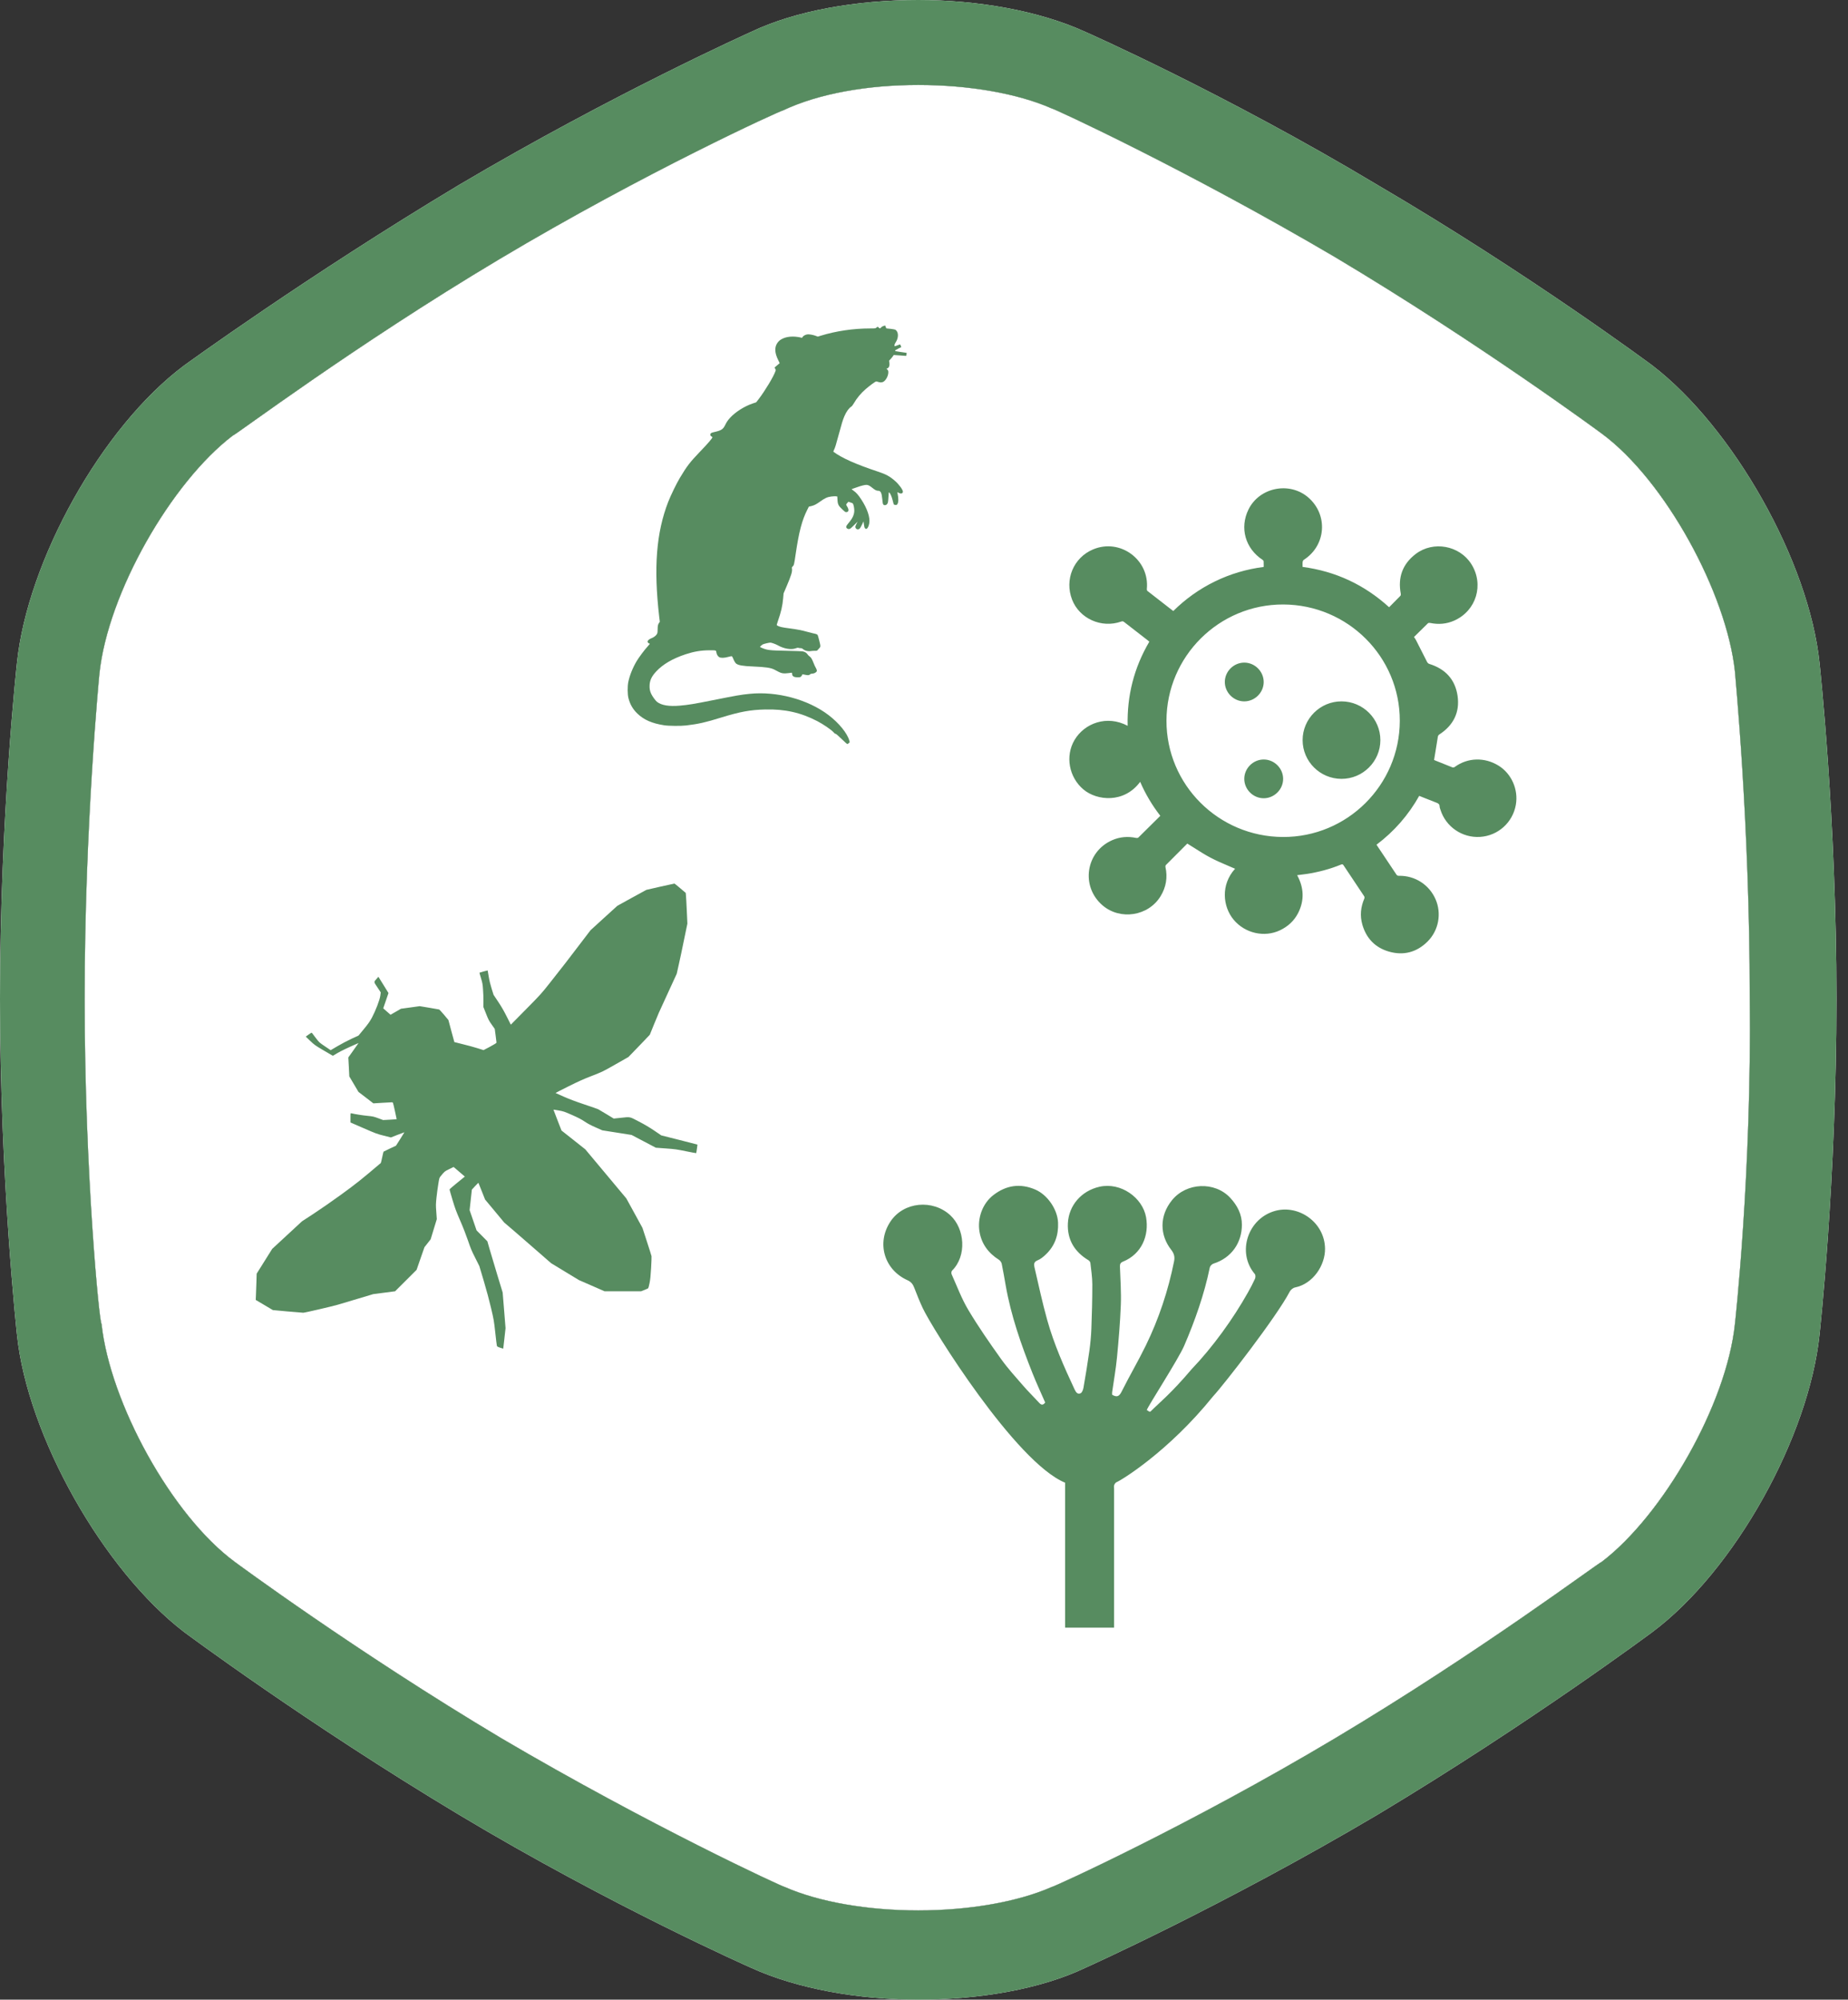 <svg width="110" height="119" viewBox="0 0 110 119" fill="none" xmlns="http://www.w3.org/2000/svg">
<rect x="0" y="0" width="110" height="119" fill="#333333" stroke="none"/>
<path d="M108.306 39.456C107.677 33.386 103.143 25.419 98.357 21.751C98.357 21.751 91.053 16.314 81.986 11.002C72.918 5.564 64.606 1.897 64.606 1.897C61.835 0.632 58.183 0 54.657 0C51.005 0 47.353 0.632 44.708 1.897C44.708 1.897 36.522 5.564 27.328 11.002C18.261 16.44 10.957 21.751 10.957 21.751C6.045 25.419 1.637 33.386 1.008 39.456C1.008 39.456 0 48.561 0 59.437C0 70.186 1.008 79.418 1.008 79.418C1.637 85.488 6.171 93.455 10.957 97.122C10.957 97.122 18.261 102.56 27.328 107.998C36.396 113.436 44.708 117.103 44.708 117.103C47.478 118.368 51.131 119 54.657 119C58.309 119 61.961 118.368 64.606 117.103C64.606 117.103 72.792 113.436 81.986 107.998C91.053 102.56 98.357 97.122 98.357 97.122C103.269 93.455 107.677 85.488 108.306 79.418C108.306 79.418 109.314 70.312 109.314 59.437C109.314 48.688 108.306 39.456 108.306 39.456ZM103.269 78.785C102.765 83.591 98.987 90.167 95.335 92.949C95.209 92.949 88.156 98.26 79.467 103.445C70.777 108.63 62.717 112.298 62.591 112.298C60.576 113.183 57.679 113.689 54.657 113.689C51.635 113.689 48.738 113.183 46.723 112.298C46.597 112.298 38.663 108.63 29.847 103.445C21.157 98.26 13.979 92.949 13.979 92.949C10.201 90.167 6.549 83.464 6.045 78.785C5.919 78.785 5.038 69.807 5.038 59.437C5.038 49.067 5.919 40.088 5.919 40.088C6.423 35.283 10.201 28.707 13.853 25.924C13.979 25.924 21.032 20.613 29.721 15.428C38.411 10.243 46.471 6.576 46.597 6.576C48.738 5.564 51.635 5.058 54.657 5.058C57.679 5.058 60.576 5.564 62.591 6.45C62.717 6.45 70.651 10.117 79.467 15.302C88.156 20.487 95.335 25.798 95.335 25.798C99.113 28.58 102.765 35.283 103.269 39.962C103.269 40.088 104.15 48.941 104.15 59.31C104.276 69.807 103.269 78.785 103.269 78.785Z" fill="white"/>
<path d="M103.269 78.785C102.765 83.591 98.987 90.167 95.335 92.949C95.209 92.949 88.156 98.26 79.467 103.445C70.777 108.63 62.717 112.298 62.591 112.298C60.576 113.183 57.679 113.689 54.657 113.689C51.635 113.689 48.738 113.183 46.723 112.298C46.597 112.298 38.663 108.63 29.847 103.445C21.157 98.26 13.979 92.949 13.979 92.949C10.201 90.167 6.549 83.464 6.045 78.785C5.919 78.785 5.038 69.807 5.038 59.437C5.038 49.067 5.919 40.088 5.919 40.088C6.423 35.283 10.201 28.707 13.853 25.924C13.979 25.924 21.032 20.613 29.721 15.428C38.411 10.243 46.471 6.576 46.597 6.576C48.738 5.564 51.635 5.058 54.657 5.058C57.679 5.058 60.576 5.564 62.591 6.45C62.717 6.45 70.651 10.117 79.467 15.302C88.156 20.487 95.335 25.798 95.335 25.798C99.113 28.58 102.765 35.283 103.269 39.962C103.269 40.088 104.15 48.941 104.15 59.31C104.276 69.807 103.269 78.785 103.269 78.785Z" fill="white"/>
<path d="M108.306 39.456C107.677 33.386 103.143 25.419 98.357 21.751C98.357 21.751 91.053 16.314 81.986 11.002C72.918 5.564 64.606 1.897 64.606 1.897C61.835 0.632 58.183 0 54.657 0C51.005 0 47.353 0.632 44.708 1.897C44.708 1.897 36.522 5.564 27.328 11.002C18.261 16.44 10.957 21.751 10.957 21.751C6.045 25.419 1.637 33.386 1.008 39.456C1.008 39.456 0 48.561 0 59.437C0 70.186 1.008 79.418 1.008 79.418C1.637 85.488 6.171 93.455 10.957 97.122C10.957 97.122 18.261 102.56 27.328 107.998C36.396 113.436 44.708 117.103 44.708 117.103C47.478 118.368 51.131 119 54.657 119C58.309 119 61.961 118.368 64.606 117.103C64.606 117.103 72.792 113.436 81.986 107.998C91.053 102.56 98.357 97.122 98.357 97.122C103.269 93.455 107.677 85.488 108.306 79.418C108.306 79.418 109.314 70.312 109.314 59.437C109.314 48.688 108.306 39.456 108.306 39.456ZM103.269 78.785C102.765 83.591 98.987 90.167 95.335 92.949C95.209 92.949 88.156 98.26 79.467 103.445C70.777 108.63 62.717 112.298 62.591 112.298C60.576 113.183 57.679 113.689 54.657 113.689C51.635 113.689 48.738 113.183 46.723 112.298C46.597 112.298 38.663 108.63 29.847 103.445C21.157 98.26 13.979 92.949 13.979 92.949C10.201 90.167 6.549 83.464 6.045 78.785C5.919 78.785 5.038 69.807 5.038 59.437C5.038 49.067 5.919 40.088 5.919 40.088C6.423 35.283 10.201 28.707 13.853 25.925C13.979 25.925 21.032 20.613 29.721 15.428C38.411 10.243 46.471 6.576 46.597 6.576C48.738 5.564 51.635 5.058 54.657 5.058C57.679 5.058 60.576 5.564 62.591 6.45C62.717 6.45 70.651 10.117 79.467 15.302C88.156 20.487 95.335 25.798 95.335 25.798C99.113 28.58 102.765 35.283 103.269 39.962C103.269 40.088 104.15 48.941 104.15 59.31C104.276 69.807 103.269 78.785 103.269 78.785Z" fill="#578C60"/>
<path d="M39.297 52.767L38.473 52.956L37.608 53.429L36.746 53.905L35.948 54.63L35.151 55.357L34.567 56.122C33.861 57.055 33.466 57.563 32.749 58.469C32.214 59.146 32.181 59.181 31.303 60.07L30.406 60.978L30.163 60.496C29.992 60.154 29.843 59.897 29.65 59.609L29.379 59.203L29.264 58.835C29.186 58.586 29.13 58.357 29.09 58.114C29.06 57.918 29.03 57.755 29.028 57.751C29.021 57.745 28.553 57.874 28.54 57.885C28.536 57.889 28.577 58.037 28.631 58.212C28.718 58.499 28.731 58.571 28.752 58.891C28.768 59.088 28.779 59.399 28.776 59.585L28.772 59.923L28.93 60.321C29.069 60.675 29.106 60.747 29.268 60.974L29.45 61.231L29.502 61.623C29.53 61.839 29.554 62.032 29.554 62.049C29.554 62.071 29.413 62.157 29.169 62.289L28.783 62.492L28.425 62.38C28.23 62.317 27.84 62.211 27.56 62.144C27.281 62.075 27.049 62.017 27.045 62.014C27.04 62.012 26.96 61.716 26.865 61.355L26.691 60.702L26.433 60.392C26.29 60.224 26.158 60.078 26.137 60.074C26.115 60.068 25.846 60.02 25.54 59.97L24.983 59.877L24.424 59.955L23.865 60.031L23.555 60.211L23.245 60.388L23.133 60.288C23.07 60.234 22.972 60.15 22.916 60.098L22.812 60.005L22.968 59.551L23.124 59.096L22.825 58.612L22.523 58.127L22.422 58.244C22.242 58.448 22.237 58.417 22.465 58.757L22.664 59.058L22.638 59.25C22.606 59.503 22.354 60.154 22.14 60.557C22.01 60.794 21.923 60.92 21.661 61.238L21.34 61.627L20.933 61.813C20.709 61.917 20.337 62.112 20.105 62.248L19.682 62.497L19.342 62.267C19.008 62.043 18.999 62.034 18.804 61.779C18.694 61.636 18.592 61.502 18.577 61.48C18.551 61.443 18.538 61.45 18.373 61.565L18.2 61.688L18.46 61.939C18.705 62.172 18.752 62.207 19.19 62.467C19.45 62.62 19.695 62.763 19.736 62.787L19.814 62.83L20.083 62.67C20.308 62.538 20.733 62.335 21.249 62.112L21.342 62.071L21.223 62.239C21.158 62.33 21.021 62.525 20.92 62.668L20.733 62.929L20.764 63.494L20.792 64.058L21.065 64.519L21.338 64.98L21.782 65.32L22.224 65.661L22.751 65.629C23.041 65.612 23.306 65.597 23.336 65.597C23.39 65.597 23.393 65.603 23.503 66.096C23.566 66.373 23.614 66.6 23.611 66.602C23.607 66.607 23.425 66.62 23.206 66.633L22.805 66.654L22.515 66.546C22.244 66.447 22.198 66.436 21.884 66.405C21.605 66.379 21.136 66.306 20.911 66.252C20.863 66.241 20.863 66.241 20.863 66.52V66.799L21.637 67.136C22.367 67.454 22.437 67.481 22.84 67.582L23.267 67.69L23.67 67.532C23.891 67.446 24.071 67.379 24.071 67.383C24.071 67.388 23.958 67.569 23.82 67.788L23.57 68.181L23.208 68.35C23.009 68.443 22.84 68.525 22.831 68.534C22.823 68.543 22.786 68.696 22.749 68.874C22.712 69.051 22.675 69.202 22.666 69.211C21.548 70.163 21.184 70.455 20.306 71.091C19.791 71.465 19.056 71.975 18.672 72.226L17.976 72.68L17.09 73.5L16.203 74.32L15.74 75.058L15.278 75.795L15.263 76.293C15.256 76.565 15.243 76.918 15.235 77.074L15.222 77.359L15.731 77.66L16.242 77.963L17.105 78.043C17.582 78.086 18.007 78.121 18.05 78.121C18.143 78.121 19.771 77.742 20.096 77.647C20.213 77.61 20.74 77.454 21.264 77.299L22.218 77.013L22.868 76.929L23.518 76.844L24.158 76.206L24.797 75.568L25.031 74.893L25.265 74.221L25.449 73.987L25.634 73.751L25.816 73.152L26 72.551L25.97 72.124C25.939 71.724 25.941 71.67 25.98 71.281C26.004 71.052 26.052 70.69 26.087 70.478C26.145 70.113 26.152 70.089 26.223 70.003C26.47 69.702 26.457 69.713 26.735 69.576L27.001 69.447L27.068 69.503C27.24 69.648 27.669 70.016 27.669 70.018C27.669 70.02 27.465 70.186 27.214 70.388C26.962 70.589 26.759 70.768 26.759 70.786C26.759 70.803 26.837 71.08 26.934 71.402C27.084 71.904 27.151 72.083 27.391 72.637C27.567 73.04 27.742 73.492 27.857 73.827C28.013 74.29 28.076 74.439 28.287 74.854L28.531 75.341L28.796 76.228C28.958 76.773 29.125 77.394 29.229 77.839C29.392 78.534 29.403 78.594 29.479 79.288C29.522 79.686 29.565 80.041 29.574 80.076C29.587 80.132 29.608 80.145 29.771 80.201C29.871 80.234 29.953 80.26 29.955 80.255C29.957 80.253 29.99 79.978 30.025 79.645L30.092 79.04L30.007 77.98L29.921 76.92L29.598 75.86C29.42 75.276 29.216 74.59 29.143 74.335L29.01 73.87L28.69 73.546L28.367 73.221L28.161 72.62L27.953 72.016L28.02 71.406L28.087 70.794L28.278 70.587C28.384 70.472 28.473 70.385 28.479 70.394C28.484 70.403 28.575 70.63 28.681 70.898L28.874 71.385L29.444 72.068L30.012 72.752L30.677 73.321C31.043 73.634 31.663 74.173 32.053 74.517C32.446 74.863 32.782 75.157 32.801 75.17C32.823 75.183 33.204 75.417 33.651 75.687L34.461 76.178L35.224 76.511L35.985 76.844H37.073H38.159L38.358 76.766C38.469 76.723 38.571 76.676 38.584 76.663C38.596 76.65 38.633 76.511 38.664 76.358C38.707 76.141 38.729 75.931 38.757 75.451C38.776 75.107 38.787 74.794 38.781 74.757C38.774 74.718 38.651 74.324 38.505 73.879L38.241 73.07L37.762 72.194L37.281 71.318L36.061 69.858L34.84 68.398L34.132 67.837L33.423 67.277L33.182 66.659C33.048 66.319 32.942 66.038 32.944 66.036C32.946 66.033 33.085 66.053 33.252 66.083C33.538 66.133 33.579 66.146 34.047 66.351C34.427 66.52 34.6 66.609 34.799 66.743C34.986 66.868 35.172 66.968 35.456 67.091L35.85 67.266L36.722 67.403L37.593 67.541L38.315 67.92L39.036 68.3L39.633 68.344C40.174 68.382 40.283 68.398 40.829 68.51C41.16 68.577 41.436 68.629 41.44 68.623C41.451 68.612 41.52 68.123 41.512 68.114C41.51 68.11 41.024 67.987 40.434 67.837L39.362 67.567L38.948 67.286C38.657 67.089 38.38 66.925 38.026 66.741C37.446 66.44 37.545 66.46 36.925 66.524L36.531 66.566L36.104 66.306C35.87 66.163 35.649 66.031 35.612 66.014C35.577 65.995 35.207 65.865 34.788 65.726C34.26 65.549 33.887 65.408 33.553 65.261C33.291 65.147 33.072 65.049 33.068 65.045C33.063 65.041 33.404 64.865 33.824 64.656C34.427 64.355 34.719 64.223 35.228 64.026C35.868 63.777 35.877 63.773 36.637 63.34L37.404 62.904L37.636 62.666C37.764 62.534 38.053 62.237 38.276 62.002L38.679 61.578L38.928 60.963C39.065 60.628 39.197 60.31 39.221 60.26C39.242 60.211 39.492 59.67 39.771 59.06L40.281 57.95L40.402 57.411C40.469 57.115 40.612 56.445 40.718 55.919L40.916 54.965L40.881 54.197C40.861 53.775 40.84 53.364 40.831 53.284L40.818 53.137L40.495 52.863C40.317 52.709 40.159 52.584 40.146 52.581C40.131 52.581 39.75 52.664 39.297 52.767Z" fill="#578C60"/>
<path fill-rule="evenodd" clip-rule="evenodd" d="M67.867 46.527C68.181 47.25 68.577 47.919 69.066 48.549L68.832 48.781L68.832 48.781C68.474 49.138 68.119 49.49 67.762 49.84C67.735 49.867 67.671 49.874 67.629 49.865C67.138 49.761 66.659 49.799 66.201 50C64.619 50.694 64.317 52.756 65.629 53.879C66.683 54.78 68.351 54.52 69.077 53.342C69.411 52.798 69.509 52.216 69.372 51.594C69.365 51.559 69.373 51.504 69.396 51.48C69.744 51.128 70.095 50.777 70.436 50.438L70.672 50.201C70.816 50.289 70.957 50.378 71.097 50.467L71.097 50.468L71.097 50.468L71.097 50.468L71.097 50.468C71.414 50.669 71.727 50.868 72.054 51.04C72.383 51.214 72.727 51.361 73.069 51.507L73.069 51.507L73.069 51.507C73.219 51.571 73.368 51.635 73.516 51.7C72.655 52.645 72.777 53.949 73.434 54.736C74.109 55.541 75.262 55.804 76.191 55.361C76.666 55.135 77.036 54.796 77.273 54.328C77.654 53.573 77.612 52.821 77.212 52.082C77.274 52.074 77.335 52.066 77.396 52.059L77.396 52.059C77.526 52.044 77.651 52.029 77.776 52.009C78.483 51.901 79.171 51.719 79.832 51.447C79.901 51.419 79.932 51.434 79.971 51.492C80.151 51.763 80.332 52.034 80.513 52.304L80.514 52.306C80.743 52.648 80.972 52.991 81.2 53.335C81.222 53.368 81.228 53.431 81.212 53.468C80.992 53.976 80.939 54.498 81.094 55.032C81.331 55.847 81.861 56.395 82.677 56.63C83.544 56.879 84.324 56.672 84.965 56.039C85.639 55.375 85.82 54.359 85.449 53.513C85.068 52.644 84.218 52.1 83.266 52.119C83.195 52.12 83.156 52.099 83.117 52.041C82.881 51.684 82.643 51.329 82.404 50.973L82.404 50.973L82.404 50.972L82.124 50.554C82.079 50.488 82.035 50.421 81.989 50.352L81.989 50.351L81.935 50.269C82.987 49.476 83.832 48.51 84.477 47.362C84.574 47.401 84.671 47.439 84.767 47.478L84.767 47.478L84.767 47.478C85.013 47.577 85.256 47.674 85.501 47.767C85.611 47.809 85.689 47.853 85.69 47.987C85.69 48.038 85.708 48.09 85.725 48.141L85.731 48.157C85.734 48.167 85.737 48.177 85.741 48.187C86.057 49.201 87.035 49.872 88.1 49.804C89.166 49.736 90.042 48.951 90.228 47.898C90.389 46.989 89.975 46.047 89.205 45.567C88.377 45.052 87.367 45.078 86.597 45.638C86.538 45.681 86.493 45.683 86.429 45.657C86.202 45.564 85.974 45.474 85.746 45.383L85.746 45.383L85.746 45.383C85.641 45.341 85.537 45.3 85.432 45.258C85.408 45.248 85.386 45.236 85.372 45.229L85.362 45.224C85.382 45.102 85.402 44.981 85.422 44.861L85.422 44.861L85.422 44.861C85.478 44.522 85.533 44.19 85.584 43.857C85.595 43.784 85.621 43.744 85.681 43.704C86.516 43.159 86.904 42.386 86.759 41.404C86.615 40.427 86.023 39.801 85.075 39.509C85.026 39.494 84.974 39.445 84.949 39.399C84.813 39.136 84.68 38.872 84.547 38.608L84.546 38.607C84.46 38.437 84.374 38.266 84.287 38.096C84.265 38.052 84.237 38.011 84.208 37.968L84.208 37.968C84.195 37.948 84.181 37.928 84.168 37.907L84.353 37.724C84.569 37.509 84.781 37.298 84.998 37.09C85.024 37.065 85.089 37.063 85.132 37.072C85.623 37.174 86.102 37.136 86.559 36.933C87.881 36.346 88.35 34.778 87.573 33.559C86.872 32.46 85.315 32.172 84.272 32.964C83.483 33.564 83.195 34.365 83.38 35.336C83.388 35.375 83.38 35.433 83.355 35.459C83.186 35.634 83.015 35.806 82.841 35.98L82.685 36.136C81.216 34.8 79.504 33.998 77.535 33.737C77.535 33.706 77.534 33.676 77.533 33.646C77.532 33.575 77.531 33.508 77.538 33.441C77.543 33.397 77.571 33.339 77.606 33.316C78.935 32.466 79.067 30.634 77.872 29.603C76.756 28.64 74.963 29 74.315 30.319C73.776 31.413 74.123 32.643 75.157 33.319C75.184 33.337 75.215 33.374 75.217 33.403C75.222 33.483 75.222 33.563 75.221 33.645C75.22 33.676 75.22 33.708 75.22 33.739C74.196 33.87 73.229 34.156 72.312 34.604C71.391 35.053 70.568 35.641 69.838 36.362L69.603 36.181L69.603 36.181C69.163 35.84 68.729 35.504 68.297 35.165C68.272 35.146 68.26 35.093 68.264 35.057C68.438 33.313 66.676 32.014 65.06 32.697C63.898 33.187 63.354 34.493 63.815 35.684C64.254 36.817 65.566 37.404 66.737 36.989C66.807 36.964 66.855 36.97 66.914 37.017C67.244 37.275 67.576 37.532 67.907 37.788C68.048 37.897 68.188 38.006 68.329 38.115C68.349 38.13 68.367 38.147 68.386 38.164L68.386 38.164L68.386 38.164C68.395 38.172 68.403 38.179 68.412 38.187C67.5 39.736 67.079 41.402 67.122 43.193C65.882 42.533 64.549 43.042 63.96 44.037C63.397 44.99 63.624 46.249 64.489 46.98C65.289 47.655 66.911 47.821 67.867 46.527ZM76.39 35.973C80.228 35.989 83.33 39.088 83.321 42.898C83.313 46.722 80.19 49.825 76.365 49.809C72.527 49.794 69.425 46.695 69.433 42.884C69.442 39.06 72.565 35.958 76.39 35.973ZM79.846 46.35C81.12 46.355 82.166 45.315 82.165 44.044C82.165 42.776 81.13 41.743 79.856 41.739C78.582 41.734 77.536 42.774 77.537 44.045C77.537 45.312 78.572 46.346 79.846 46.35ZM74.058 41.739C73.429 41.737 72.904 41.21 72.906 40.581C72.908 39.954 73.437 39.431 74.067 39.432C74.697 39.434 75.222 39.962 75.22 40.59C75.218 41.218 74.689 41.741 74.058 41.739ZM74.064 46.349C74.063 46.977 74.589 47.503 75.219 47.504C75.849 47.504 76.377 46.98 76.377 46.352C76.378 45.724 75.852 45.198 75.222 45.198C74.592 45.197 74.064 45.721 74.064 46.349Z" fill="#578C60"/>
<path d="M52.583 19.401C52.531 19.417 52.473 19.454 52.444 19.487C52.386 19.557 52.371 19.559 52.309 19.497C52.282 19.47 52.254 19.448 52.242 19.448C52.232 19.448 52.197 19.47 52.167 19.497C52.111 19.544 52.103 19.546 51.791 19.546C50.801 19.546 49.77 19.697 48.861 19.976L48.676 20.032L48.574 19.993C48.441 19.939 48.231 19.896 48.105 19.896C47.978 19.896 47.828 19.968 47.777 20.052C47.758 20.089 47.731 20.108 47.718 20.102C47.623 20.067 47.361 20.03 47.195 20.03C46.958 20.03 46.761 20.069 46.595 20.147C46.433 20.225 46.356 20.288 46.271 20.41C46.094 20.669 46.109 20.998 46.318 21.421L46.41 21.612L46.26 21.738C46.175 21.807 46.107 21.869 46.107 21.877C46.107 21.883 46.125 21.916 46.146 21.951C46.181 22.009 46.182 22.021 46.157 22.089C46.044 22.418 45.544 23.246 45.155 23.756L45.01 23.943L44.821 24.005C44.325 24.169 43.791 24.504 43.467 24.852C43.324 25.008 43.251 25.115 43.157 25.308C43.041 25.544 42.931 25.616 42.549 25.704C42.341 25.752 42.312 25.766 42.287 25.83C42.266 25.889 42.302 25.963 42.366 25.982C42.387 25.988 42.404 26.007 42.404 26.021C42.404 26.081 42.148 26.381 41.672 26.874C41.064 27.507 40.895 27.729 40.47 28.436C40.268 28.773 39.93 29.468 39.774 29.867C39.064 31.694 38.9 33.788 39.24 36.713L39.275 37.005L39.232 37.063C39.165 37.157 39.145 37.241 39.145 37.449C39.145 37.605 39.138 37.661 39.107 37.724C39.06 37.821 38.912 37.934 38.758 37.99C38.638 38.035 38.547 38.119 38.547 38.185C38.547 38.234 38.615 38.3 38.665 38.3C38.696 38.3 38.675 38.333 38.557 38.462C38.37 38.662 38.031 39.118 37.896 39.344C37.66 39.741 37.475 40.207 37.398 40.589C37.346 40.849 37.35 41.309 37.406 41.539C37.496 41.903 37.666 42.201 37.934 42.46C38.324 42.836 38.804 43.048 39.531 43.161C39.801 43.204 40.528 43.21 40.852 43.171C41.554 43.089 42.005 42.988 42.906 42.707C44.053 42.353 44.659 42.242 45.552 42.221C46.722 42.193 47.656 42.402 48.643 42.912C48.996 43.095 49.486 43.43 49.606 43.568C49.658 43.63 49.71 43.673 49.723 43.667C49.754 43.656 49.854 43.742 50.173 44.049C50.302 44.176 50.419 44.279 50.433 44.279C50.446 44.279 50.485 44.256 50.518 44.227L50.58 44.172L50.553 44.071C50.437 43.638 49.935 43.023 49.312 42.55C48.09 41.621 46.248 41.126 44.624 41.29C44.086 41.344 43.878 41.381 42.433 41.669C41.315 41.893 40.97 41.95 40.468 41.993C39.822 42.049 39.379 41.975 39.109 41.769C39.02 41.7 38.835 41.445 38.764 41.295C38.682 41.12 38.657 40.984 38.667 40.772C38.681 40.477 38.794 40.244 39.059 39.959C39.46 39.529 40.036 39.192 40.813 38.935C41.317 38.77 41.728 38.701 42.227 38.699C42.64 38.699 42.624 38.694 42.644 38.834C42.661 38.947 42.73 39.06 42.809 39.106C42.908 39.165 43.114 39.159 43.355 39.091C43.496 39.052 43.552 39.044 43.571 39.06C43.585 39.071 43.616 39.13 43.641 39.192C43.691 39.319 43.766 39.447 43.81 39.484C43.94 39.591 44.204 39.638 44.834 39.663C45.589 39.695 45.886 39.739 46.107 39.856C46.165 39.887 46.275 39.944 46.35 39.983C46.524 40.074 46.643 40.092 46.9 40.061C47.01 40.047 47.112 40.035 47.126 40.033C47.139 40.033 47.149 40.059 47.149 40.098C47.149 40.24 47.251 40.306 47.477 40.306C47.625 40.306 47.637 40.302 47.691 40.25C47.721 40.218 47.746 40.178 47.746 40.162C47.746 40.123 47.766 40.123 47.943 40.16C48.099 40.193 48.169 40.185 48.221 40.129C48.24 40.108 48.279 40.092 48.313 40.092C48.414 40.092 48.522 40.053 48.578 39.996C48.624 39.95 48.63 39.932 48.616 39.876C48.609 39.839 48.58 39.773 48.553 39.73C48.524 39.687 48.468 39.56 48.423 39.447C48.333 39.214 48.269 39.112 48.184 39.06C48.15 39.038 48.101 38.988 48.074 38.949C48.009 38.853 47.922 38.795 47.799 38.768C47.737 38.754 47.357 38.738 46.831 38.729C45.804 38.709 45.664 38.692 45.332 38.549C45.28 38.528 45.239 38.503 45.239 38.497C45.239 38.477 45.334 38.39 45.394 38.353C45.448 38.32 45.772 38.242 45.857 38.242C45.922 38.242 46.179 38.335 46.3 38.403C46.666 38.612 47.102 38.682 47.376 38.577C47.453 38.545 47.492 38.542 47.529 38.555C47.554 38.565 47.61 38.573 47.654 38.573C47.71 38.573 47.748 38.586 47.793 38.625C47.912 38.727 48.101 38.773 48.273 38.744C48.327 38.734 48.431 38.727 48.502 38.729C48.616 38.731 48.638 38.725 48.666 38.686C48.686 38.662 48.724 38.62 48.753 38.59C48.85 38.495 48.852 38.468 48.769 38.137C48.728 37.971 48.686 37.819 48.674 37.798C48.649 37.749 48.585 37.724 48.393 37.687C48.308 37.669 48.15 37.628 48.042 37.597C47.752 37.513 47.419 37.449 46.994 37.395C46.512 37.332 46.371 37.299 46.246 37.213C46.227 37.2 46.24 37.143 46.306 36.954C46.489 36.434 46.578 36.053 46.616 35.609L46.642 35.311L46.821 34.894C47.102 34.232 47.168 34.014 47.141 33.838C47.129 33.768 47.135 33.753 47.185 33.706C47.261 33.636 47.272 33.585 47.361 32.974C47.556 31.649 47.735 30.962 48.053 30.335L48.146 30.15L48.283 30.119C48.46 30.078 48.582 30.015 48.817 29.848C49.104 29.642 49.241 29.579 49.474 29.548C49.583 29.534 49.708 29.529 49.754 29.534L49.839 29.546L49.85 29.743C49.864 30.015 49.91 30.105 50.144 30.319C50.311 30.475 50.325 30.485 50.394 30.475C50.526 30.459 50.539 30.327 50.429 30.15C50.396 30.097 50.369 30.043 50.369 30.029C50.369 30.015 50.398 29.971 50.435 29.932L50.498 29.86L50.612 29.897C50.674 29.916 50.742 29.943 50.759 29.959C50.801 29.998 50.851 30.222 50.851 30.38C50.851 30.621 50.749 30.847 50.51 31.125C50.356 31.308 50.337 31.369 50.414 31.441C50.462 31.488 50.541 31.495 50.606 31.462C50.63 31.451 50.738 31.351 50.848 31.242L51.046 31.046L50.977 31.182C50.923 31.283 50.909 31.332 50.917 31.377C50.94 31.494 51.069 31.54 51.162 31.466C51.189 31.447 51.253 31.34 51.305 31.229L51.399 31.028L51.424 31.211C51.444 31.357 51.457 31.404 51.494 31.441C51.532 31.48 51.546 31.484 51.588 31.464C51.652 31.435 51.714 31.301 51.742 31.135C51.8 30.791 51.623 30.263 51.264 29.719C51.089 29.451 50.958 29.303 50.797 29.195C50.684 29.118 50.678 29.11 50.72 29.098C50.743 29.09 50.873 29.046 51.004 28.999C51.255 28.907 51.467 28.855 51.571 28.855C51.675 28.857 51.762 28.899 51.922 29.03C52.097 29.17 52.169 29.205 52.275 29.205C52.423 29.205 52.483 29.334 52.518 29.713C52.545 30.017 52.564 30.062 52.678 30.062C52.761 30.062 52.828 29.998 52.853 29.895C52.865 29.852 52.878 29.698 52.886 29.55C52.9 29.281 52.9 29.281 52.938 29.316C53.002 29.373 53.081 29.56 53.137 29.786C53.164 29.901 53.195 30.006 53.202 30.019C53.21 30.033 53.254 30.047 53.301 30.049C53.376 30.052 53.387 30.047 53.422 29.988C53.486 29.879 53.488 29.661 53.424 29.347L53.413 29.287L53.505 29.334C53.636 29.402 53.742 29.367 53.744 29.256C53.746 29.151 53.507 28.822 53.289 28.633C52.973 28.352 52.747 28.227 52.259 28.066C50.938 27.626 50.115 27.26 49.611 26.886C49.602 26.878 49.613 26.835 49.636 26.788C49.706 26.654 49.762 26.469 49.926 25.855C50.09 25.24 50.167 24.989 50.257 24.779C50.375 24.502 50.527 24.288 50.668 24.2C50.707 24.177 50.765 24.103 50.817 24.011C51.002 23.692 51.247 23.396 51.532 23.152C51.787 22.932 52.107 22.701 52.153 22.701C52.178 22.701 52.234 22.714 52.279 22.73C52.392 22.771 52.502 22.767 52.585 22.718C52.734 22.632 52.876 22.362 52.876 22.163C52.876 22.07 52.869 22.046 52.822 21.999L52.768 21.945L52.83 21.916C52.923 21.871 52.965 21.744 52.94 21.587L52.921 21.468L53.021 21.357C53.106 21.263 53.144 21.213 53.197 21.127C53.198 21.123 53.366 21.135 53.571 21.152C53.775 21.17 53.943 21.181 53.947 21.177C53.951 21.174 53.956 21.133 53.96 21.084L53.966 20.998L53.621 20.948C53.43 20.92 53.276 20.893 53.278 20.883C53.281 20.845 53.303 20.827 53.47 20.745L53.648 20.656L53.619 20.585C53.603 20.547 53.59 20.511 53.59 20.508C53.59 20.488 53.526 20.506 53.401 20.556C53.326 20.587 53.26 20.609 53.254 20.601C53.225 20.572 53.249 20.474 53.308 20.385C53.492 20.112 53.495 19.771 53.316 19.637C53.279 19.61 53.204 19.592 53.046 19.573C52.926 19.559 52.809 19.547 52.788 19.546C52.755 19.546 52.741 19.526 52.722 19.458C52.709 19.409 52.693 19.37 52.685 19.372C52.68 19.372 52.633 19.386 52.583 19.401Z" fill="#578C60"/>
<path fill-rule="evenodd" clip-rule="evenodd" d="M66.199 83.001C66.484 83.17 66.622 83.1 66.765 82.811C67.226 81.886 67.754 80.994 68.206 80.066C68.983 78.473 69.536 76.801 69.885 75.063C69.933 74.819 69.904 74.617 69.713 74.373C69.03 73.501 69.003 72.355 69.763 71.422C70.625 70.362 72.308 70.302 73.219 71.273C73.659 71.742 73.925 72.275 73.923 72.887C73.92 73.934 73.328 74.85 72.224 75.201C72.135 75.23 72.028 75.344 72.01 75.435C71.689 77.009 71.122 78.614 70.485 80.089C70.136 80.896 68.341 83.664 68.261 83.911C68.329 83.942 68.429 84.054 68.485 83.998C69.045 83.44 69.69 82.943 70.932 81.479C72.191 80.162 73.388 78.504 74.283 76.913C74.433 76.646 74.577 76.375 74.703 76.097C74.738 76.018 74.74 75.874 74.69 75.816C73.6 74.532 74.277 72.487 75.932 72.052C77.313 71.689 78.848 72.742 78.871 74.302C78.886 75.282 78.171 76.397 77.088 76.616C76.968 76.64 76.828 76.752 76.771 76.862C76.003 78.345 72.838 82.42 72.211 83.09C69.54 86.402 66.714 88.107 66.465 88.203C66.403 88.227 66.345 88.31 66.321 88.378C66.296 88.447 66.315 88.532 66.315 88.611C66.315 92.329 66.315 92.781 66.315 96.5C66.315 96.615 66.315 96.73 66.315 96.861C65.337 96.861 64.383 96.861 63.398 96.861C63.398 92.899 63.398 92.199 63.398 88.235C60.452 87.025 55.473 79.027 54.924 77.844C54.739 77.446 54.574 77.039 54.418 76.63C54.339 76.425 54.237 76.285 54.021 76.188C52.619 75.558 52.161 73.958 53.004 72.692C53.792 71.509 55.522 71.359 56.564 72.319C57.436 73.123 57.555 74.741 56.672 75.613C56.63 75.654 56.617 75.77 56.643 75.828C56.964 76.542 57.238 77.286 57.638 77.955C58.235 78.954 58.902 79.915 59.579 80.863C59.98 81.425 60.449 81.94 60.903 82.463C61.208 82.815 61.544 83.14 61.858 83.484C61.984 83.624 62.087 83.632 62.214 83.465C61.963 82.889 61.693 82.311 61.458 81.719C60.783 80.025 60.182 78.307 59.864 76.504C59.787 76.072 59.715 75.638 59.626 75.208C59.607 75.119 59.535 75.016 59.457 74.967C58.83 74.571 58.421 74.019 58.302 73.289C58.174 72.505 58.471 71.629 59.128 71.121C59.886 70.536 60.723 70.399 61.636 70.796C62.355 71.11 62.948 71.975 62.98 72.762C63.01 73.511 62.788 74.143 62.247 74.657C62.102 74.794 61.938 74.933 61.757 75.004C61.542 75.088 61.535 75.238 61.571 75.394C61.817 76.452 62.043 77.516 62.336 78.561C62.736 79.988 63.336 81.342 63.963 82.683C64.043 82.852 64.138 82.995 64.32 82.913C64.41 82.872 64.472 82.702 64.493 82.581C64.619 81.855 64.74 81.128 64.842 80.399C64.903 79.961 64.945 79.518 64.962 79.076C64.996 78.192 65.02 77.307 65.019 76.423C65.017 76.002 64.951 75.581 64.904 75.161C64.897 75.101 64.842 75.027 64.788 74.995C63.957 74.496 63.518 73.772 63.564 72.799C63.615 71.744 64.36 70.867 65.448 70.623C66.717 70.34 68.014 71.273 68.219 72.441C68.409 73.528 67.955 74.628 66.851 75.077C66.697 75.14 66.658 75.223 66.663 75.378C66.689 76.135 66.744 76.894 66.716 77.65C66.675 78.699 66.587 79.748 66.486 80.794C66.42 81.48 66.296 82.16 66.2 82.842C66.192 82.898 66.199 82.957 66.199 83.001Z" fill="#578C60"/>
</svg>
